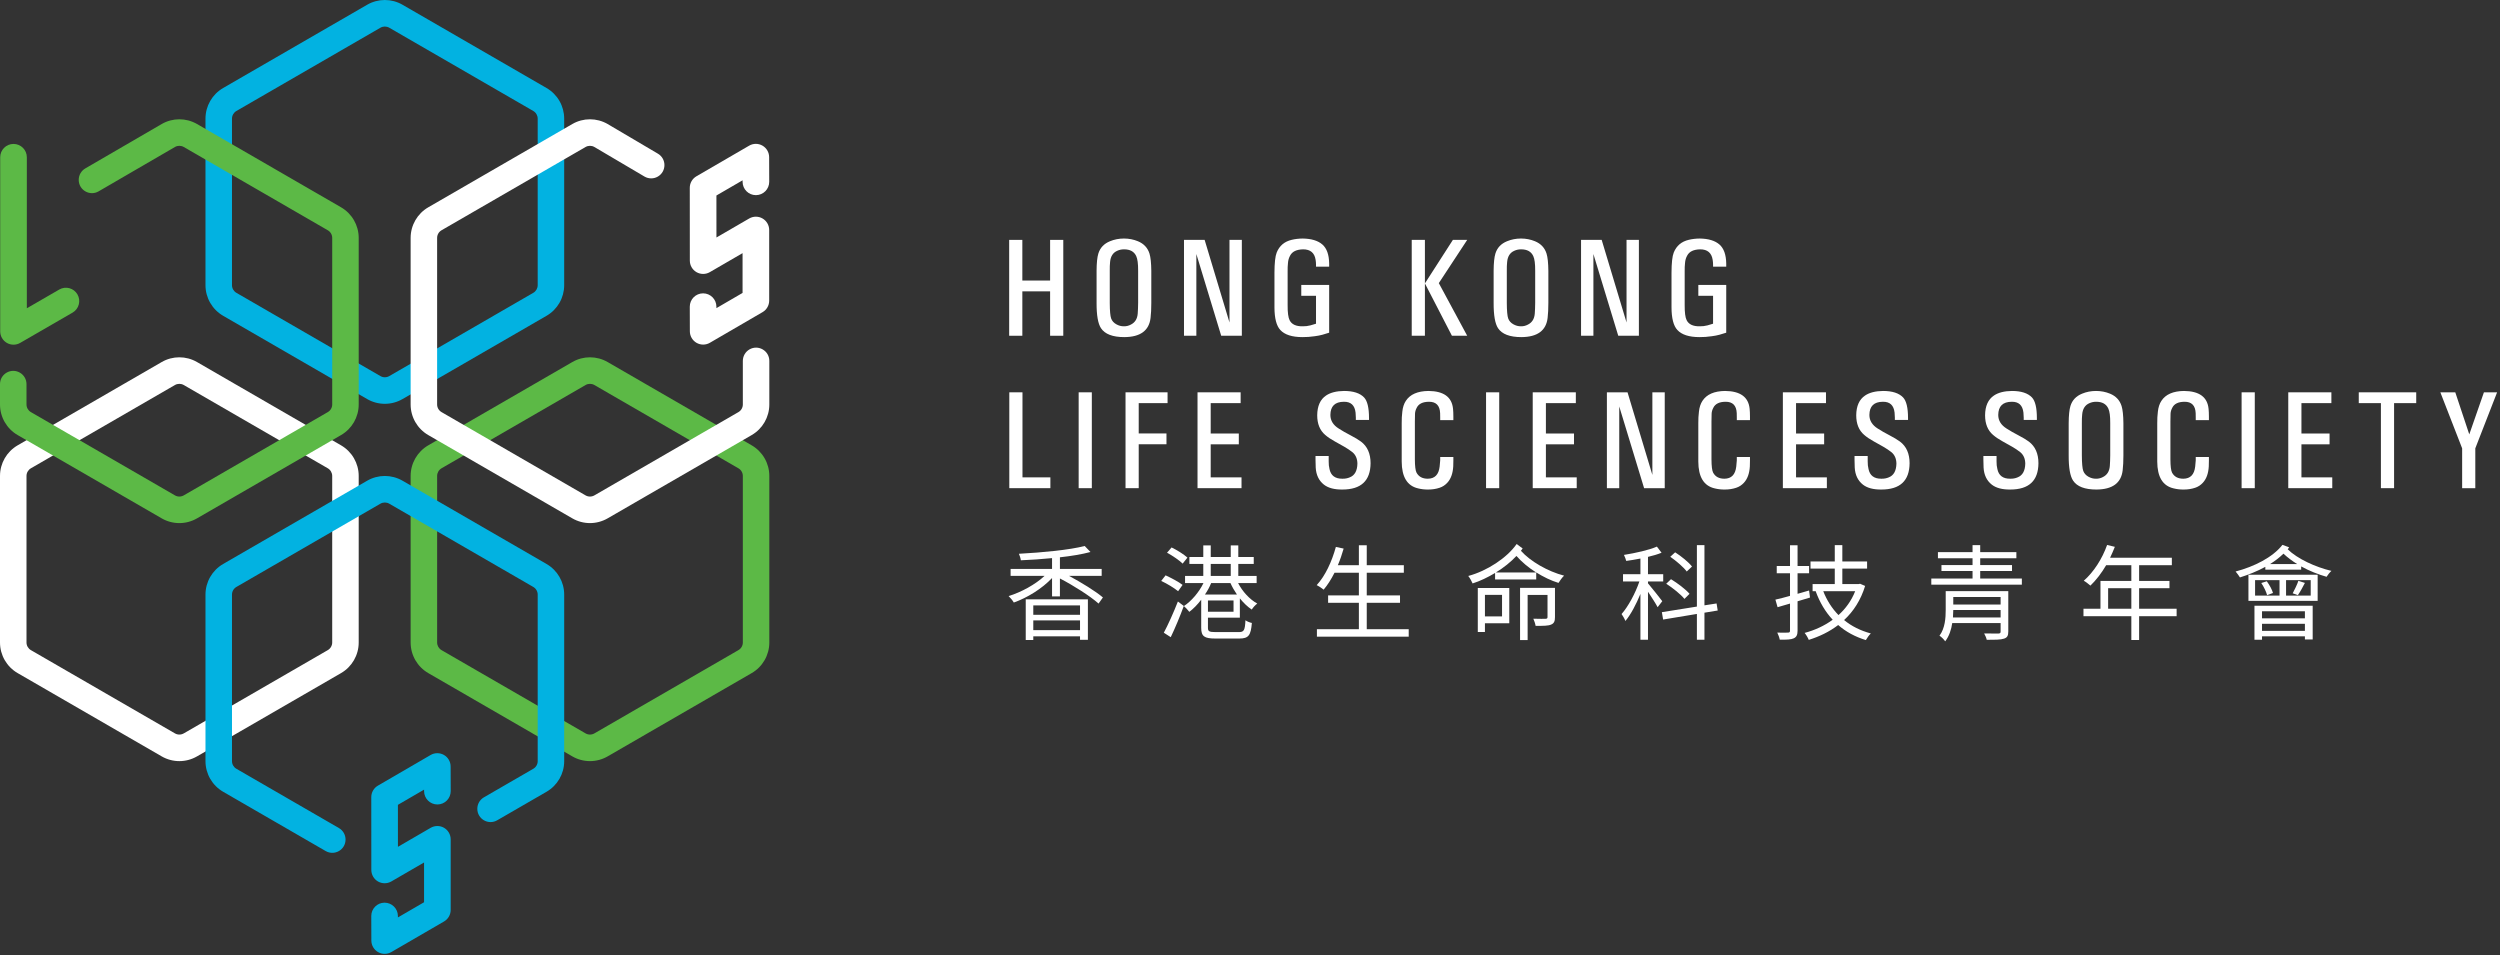 <?xml version="1.0" encoding="UTF-8"?>
<svg width="314px" height="120px" viewBox="0 0 314 120" version="1.1" xmlns="http://www.w3.org/2000/svg" xmlns:xlink="http://www.w3.org/1999/xlink">
    <rect x="0" y="0" width="314" height="120" fill="#333333" stroke="none"/>
    <!-- Generator: Sketch 52.5 (67469) - http://www.bohemiancoding.com/sketch -->
    <title>logo-blue</title>
    <desc>Created with Sketch.</desc>
    <g id="Design" stroke="none" stroke-width="1" fill="none" fill-rule="evenodd">
        <g id="00-hm" transform="translate(-100, -44)">
            <g id="logo-white" transform="translate(100, 44)">
                <g id="text" stroke-width="1" transform="translate(126.457, 28.929)" fill="#FFFFFF">
                    <path d="M7.814,43.4 C9.402,44.26 11.133,45.316 12.069,46.111 L11.523,46.879 C10.482,45.953 8.426,44.638 6.669,43.726 L6.669,45.978 L5.68,45.978 L5.68,43.673 C4.431,45.003 2.57,46.15 0.878,46.749 C0.747,46.514 0.449,46.15 0.227,45.939 C1.815,45.445 3.572,44.495 4.743,43.4 L0.475,43.4 L0.475,42.527 L5.68,42.527 L5.68,41.171 C4.366,41.302 3.012,41.393 1.763,41.444 C1.737,41.21 1.62,40.846 1.516,40.625 C4.444,40.469 7.892,40.142 9.779,39.647 L10.507,40.402 C9.441,40.69 8.1,40.911 6.669,41.067 L6.669,42.527 L11.913,42.527 L11.913,43.4 L7.814,43.4 Z M2.375,46.345 L10.182,46.345 L10.182,51.427 L9.194,51.427 L9.194,50.996 L3.324,50.996 L3.324,51.451 L2.375,51.451 L2.375,46.345 Z M3.324,48.286 L9.194,48.286 L9.194,47.113 L3.324,47.113 L3.324,48.286 Z M3.324,50.215 L9.194,50.215 L9.194,48.991 L3.324,48.991 L3.324,50.215 Z" id="Fill-1"></path>
                    <path d="M21.513,45.328 C21.045,44.938 20.134,44.378 19.392,44.037 L19.939,43.333 C20.654,43.661 21.591,44.155 22.073,44.534 L21.513,45.328 Z M22.229,47.179 C21.773,48.443 21.136,49.954 20.589,51.101 L19.718,50.541 C20.238,49.575 20.954,47.985 21.487,46.619 L22.229,47.179 Z M22.086,41.861 C21.656,41.445 20.81,40.858 20.121,40.494 L20.693,39.83 C21.37,40.154 22.242,40.701 22.684,41.107 L22.086,41.861 Z M25.261,48.651 L25.261,49.927 C25.261,50.358 25.404,50.462 26.223,50.462 L29.138,50.462 C29.79,50.462 29.907,50.24 29.972,48.977 C30.18,49.133 30.531,49.262 30.778,49.315 C30.648,50.866 30.375,51.271 29.191,51.271 L26.198,51.271 C24.819,51.271 24.415,51.008 24.415,49.927 L24.415,46.395 C23.946,47.009 23.426,47.543 22.919,47.921 C22.75,47.7 22.45,47.362 22.242,47.192 C23.166,46.591 24.141,45.459 24.702,44.3 L22.386,44.3 L22.386,43.411 L24.676,43.411 L24.676,41.9 L22.931,41.9 L22.931,41.028 L24.676,41.028 L24.676,39.569 L25.612,39.569 L25.612,41.028 L28.124,41.028 L28.124,39.569 L29.073,39.569 L29.073,41.028 L31.013,41.028 L31.013,41.9 L29.073,41.9 L29.073,43.411 L31.377,43.411 L31.377,44.3 L29.047,44.3 C29.594,45.368 30.505,46.356 31.455,46.879 C31.22,47.048 30.908,47.387 30.765,47.634 C30.232,47.283 29.724,46.786 29.269,46.228 L29.269,48.651 L25.261,48.651 Z M25.664,44.3 C25.469,44.794 25.196,45.289 24.884,45.745 L28.904,45.745 C28.592,45.289 28.306,44.794 28.085,44.3 L25.664,44.3 Z M25.262,47.907 L28.475,47.907 L28.475,46.488 L25.262,46.488 L25.262,47.907 Z M25.612,43.411 L28.124,43.411 L28.124,41.9 L25.612,41.9 L25.612,43.411 Z" id="Fill-3"></path>
                    <path d="M50.477,50.098 L50.477,51.035 L38.947,51.035 L38.947,50.098 L44.218,50.098 L44.218,46.786 L40.353,46.786 L40.353,45.85 L44.218,45.85 L44.218,43.009 L41.159,43.009 C40.742,43.83 40.288,44.546 39.794,45.133 C39.612,44.977 39.182,44.69 38.921,44.56 C39.989,43.412 40.82,41.615 41.328,39.765 L42.305,39.973 C42.097,40.69 41.863,41.394 41.576,42.057 L44.218,42.057 L44.218,39.556 L45.207,39.556 L45.207,42.057 L49.865,42.057 L49.865,43.009 L45.207,43.009 L45.207,45.85 L49.384,45.85 L49.384,46.786 L45.207,46.786 L45.207,50.098 L50.477,50.098 Z" id="Fill-5"></path>
                    <path d="M64.789,39.96 C64.71,40.064 64.658,40.155 64.568,40.247 C65.751,41.575 67.938,42.84 69.994,43.374 C69.76,43.583 69.46,44.011 69.291,44.284 C68.354,44 67.392,43.53 66.493,42.969 L66.493,43.854 L61.326,43.854 L61.326,43.035 C60.416,43.583 59.453,44.05 58.502,44.351 C58.385,44.078 58.164,43.673 57.957,43.413 C60.338,42.774 62.824,41.133 64.034,39.398 L64.789,39.96 Z M63.109,49.355 L60.051,49.355 L60.051,50.448 L59.154,50.448 L59.154,44.924 L63.109,44.924 L63.109,49.355 Z M60.051,48.494 L62.199,48.494 L62.199,45.785 L60.051,45.785 L60.051,48.494 Z M66.479,42.969 C65.53,42.371 64.685,41.667 64.007,40.898 C63.304,41.654 62.408,42.371 61.431,42.969 L66.479,42.969 Z M68.848,48.573 C68.848,49.081 68.744,49.355 68.379,49.511 C68.016,49.681 67.403,49.681 66.415,49.681 C66.376,49.406 66.245,49.042 66.128,48.78 C66.858,48.808 67.481,48.794 67.665,48.794 C67.86,48.78 67.911,48.73 67.911,48.56 L67.911,45.796 L65.413,45.796 L65.413,51.466 L64.463,51.466 L64.463,44.911 L68.848,44.911 L68.848,48.573 Z" id="Fill-7"></path>
                    <path d="M81.741,47.335 C81.52,46.904 80.973,46.058 80.53,45.394 L80.53,51.425 L79.581,51.425 L79.581,45.667 C79.048,46.969 78.371,48.26 77.693,49.067 C77.602,48.808 77.368,48.416 77.212,48.196 C78.032,47.27 78.942,45.602 79.451,44.103 L77.394,44.103 L77.394,43.192 L79.581,43.192 L79.581,41.224 C78.982,41.342 78.371,41.445 77.798,41.524 C77.746,41.314 77.616,40.976 77.51,40.767 C78.97,40.533 80.674,40.155 81.649,39.724 L82.235,40.494 C81.754,40.689 81.156,40.872 80.53,41.015 L80.53,43.192 L82.443,43.192 L82.443,44.103 L80.53,44.103 L80.53,44.337 C80.934,44.795 82.053,46.228 82.326,46.58 L81.741,47.335 Z M87.622,48.025 L87.622,51.425 L86.673,51.425 L86.673,48.182 L82.43,48.886 L82.274,47.96 L86.673,47.257 L86.673,39.543 L87.622,39.543 L87.622,47.101 L89.145,46.865 L89.288,47.752 L87.622,48.025 Z M85.111,46.292 C84.642,45.719 83.641,44.912 82.821,44.39 L83.42,43.817 C84.253,44.325 85.267,45.094 85.748,45.653 L85.111,46.292 Z M85.397,42.853 C84.994,42.305 84.096,41.537 83.329,41.001 L83.94,40.442 C84.72,40.937 85.631,41.68 86.06,42.227 L85.397,42.853 Z" id="Fill-9"></path>
                    <path d="M100.88,46.123 C100.359,46.28 99.825,46.436 99.317,46.592 L99.317,50.281 C99.317,50.828 99.175,51.088 98.837,51.244 C98.512,51.401 97.965,51.427 97.08,51.414 C97.041,51.166 96.898,50.788 96.768,50.526 C97.392,50.54 97.951,50.54 98.108,50.526 C98.304,50.526 98.368,50.462 98.368,50.281 L98.368,46.879 L96.807,47.335 L96.533,46.384 C97.054,46.267 97.678,46.11 98.368,45.913 L98.368,43.074 L96.702,43.074 L96.702,42.161 L98.368,42.161 L98.368,39.555 L99.317,39.555 L99.317,42.161 L100.763,42.161 L100.763,43.074 L99.317,43.074 L99.317,45.654 C99.786,45.522 100.28,45.38 100.763,45.237 L100.88,46.123 Z M107.803,44.664 C107.256,46.449 106.332,47.869 105.16,48.95 C106.098,49.72 107.216,50.281 108.519,50.632 C108.311,50.828 108.037,51.205 107.894,51.466 C106.54,51.049 105.383,50.423 104.419,49.576 C103.314,50.423 102.051,51.023 100.724,51.44 C100.62,51.179 100.385,50.775 100.202,50.565 C101.465,50.228 102.675,49.681 103.729,48.911 C102.818,47.934 102.102,46.735 101.596,45.341 L101.634,45.329 L101.205,45.329 L101.205,44.429 L103.99,44.429 L103.99,42.488 L100.944,42.488 L100.944,41.588 L103.99,41.588 L103.99,39.543 L104.94,39.543 L104.94,41.588 L108.05,41.588 L108.05,42.488 L104.94,42.488 L104.94,44.429 L107.009,44.429 L107.165,44.39 L107.803,44.664 Z M102.545,45.329 C102.988,46.462 103.639,47.492 104.458,48.325 C105.356,47.518 106.085,46.514 106.552,45.329 L102.545,45.329 Z" id="Fill-11"></path>
                    <path d="M127.488,43.739 L127.488,44.507 L116.115,44.507 L116.115,43.739 L121.295,43.739 L121.295,42.788 L117.39,42.788 L117.39,42.045 L121.295,42.045 L121.295,41.185 L116.947,41.185 L116.947,40.416 L121.295,40.416 L121.295,39.542 L122.256,39.542 L122.256,40.416 L126.799,40.416 L126.799,41.185 L122.256,41.185 L122.256,42.045 L126.252,42.045 L126.252,42.788 L122.256,42.788 L122.256,43.739 L127.488,43.739 Z M125.784,50.384 C125.784,50.918 125.653,51.154 125.251,51.282 C124.846,51.427 124.143,51.427 123.077,51.427 C123.024,51.179 122.883,50.866 122.751,50.632 C123.546,50.645 124.338,50.645 124.533,50.645 C124.756,50.632 124.82,50.58 124.82,50.384 L124.82,49.328 L118.744,49.328 C118.627,50.15 118.354,50.983 117.859,51.622 C117.729,51.413 117.351,51.035 117.142,50.918 C117.846,49.966 117.924,48.677 117.924,47.673 L117.924,45.314 L125.784,45.314 L125.784,50.384 Z M124.82,48.625 L124.82,47.687 L118.874,47.687 C118.874,47.974 118.861,48.298 118.835,48.625 L124.82,48.625 Z M118.874,46.996 L124.82,46.996 L124.82,46.058 L118.874,46.058 L118.874,46.996 Z" id="Fill-13"></path>
                    <path d="M146.927,48.469 L142.216,48.469 L142.216,51.452 L141.24,51.452 L141.24,48.469 L135.227,48.469 L135.227,47.53 L137.362,47.53 L137.362,44.037 L141.24,44.037 L141.24,42.057 L138.078,42.057 C137.493,43.061 136.802,43.947 136.1,44.624 C135.917,44.468 135.514,44.143 135.266,44.012 C136.49,42.944 137.583,41.263 138.195,39.517 L139.169,39.752 C138.989,40.208 138.78,40.676 138.572,41.12 L146.327,41.12 L146.327,42.057 L142.216,42.057 L142.216,44.037 L146.028,44.037 L146.028,44.951 L142.216,44.951 L142.216,47.53 L146.927,47.53 L146.927,48.469 Z M138.324,47.53 L141.24,47.53 L141.24,44.951 L138.324,44.951 L138.324,47.53 Z" id="Fill-15"></path>
                    <path d="M161.061,39.817 C160.997,39.895 160.931,39.986 160.88,40.064 C162.089,41.25 164.34,42.292 166.371,42.775 C166.175,42.943 165.902,43.283 165.76,43.517 C164.705,43.217 163.587,42.775 162.571,42.214 L162.571,42.618 L158.068,42.618 L158.068,42.266 C157.066,42.814 155.961,43.256 154.881,43.596 C154.775,43.426 154.502,43.035 154.334,42.853 C156.689,42.227 158.992,41.079 160.217,39.504 L161.061,39.817 Z M155.947,46.539 L164.64,46.539 L164.64,43.256 L155.947,43.256 L155.947,46.539 Z M156.703,47.153 L164.016,47.153 L164.016,51.387 L163.039,51.387 L163.039,50.997 L157.652,50.997 L157.652,51.425 L156.703,51.425 L156.703,47.153 Z M156.781,45.876 L159.852,45.876 L159.852,43.934 L156.781,43.934 L156.781,45.876 Z M158.252,44.077 C158.589,44.532 158.914,45.133 159.031,45.55 L158.291,45.824 C158.185,45.407 157.887,44.781 157.561,44.298 L158.252,44.077 Z M157.652,48.73 L163.039,48.73 L163.039,47.843 L157.652,47.843 L157.652,48.73 Z M157.652,50.304 L163.039,50.304 L163.039,49.42 L157.652,49.42 L157.652,50.304 Z M162.063,41.915 C161.438,41.524 160.841,41.079 160.345,40.611 C159.851,41.093 159.278,41.537 158.667,41.915 L162.063,41.915 Z M160.672,45.876 L163.768,45.876 L163.768,43.934 L160.672,43.934 L160.672,45.876 Z M161.505,45.589 C161.738,45.158 162.077,44.468 162.219,44.024 L163.039,44.286 C162.753,44.846 162.429,45.433 162.155,45.824 L161.505,45.589 Z" id="Fill-17"></path>
                    <polygon id="Fill-19" points="0.295 1.201 1.949 1.201 1.949 6.307 5.437 6.307 5.437 1.201 7.091 1.201 7.091 13.241 5.437 13.241 5.437 7.665 1.949 7.665 1.949 13.241 0.295 13.241"></polygon>
                    <path d="M11.273,5.086 C11.279,4.101 11.353,3.379 11.495,2.917 C11.718,2.195 12.203,1.678 12.954,1.372 C13.499,1.144 14.085,1.03 14.71,1.03 C15.329,1.03 15.916,1.144 16.467,1.372 C17.206,1.678 17.689,2.195 17.917,2.917 C18.059,3.372 18.136,4.096 18.147,5.086 L18.147,9.117 C18.147,9.852 18.116,10.48 18.053,11.004 C17.866,12.598 16.768,13.4 14.762,13.412 C13.301,13.412 12.322,13.039 11.828,12.294 C11.452,11.73 11.268,10.671 11.273,9.117 L11.273,5.086 Z M12.928,9.108 C12.934,10.121 12.994,10.78 13.107,11.081 C13.221,11.383 13.433,11.621 13.746,11.798 C14.06,11.975 14.381,12.061 14.71,12.054 C15.012,12.061 15.302,11.988 15.58,11.84 C16.102,11.578 16.39,11.118 16.441,10.458 C16.47,10.082 16.486,9.632 16.493,9.108 L16.493,5.078 C16.498,4.207 16.418,3.594 16.254,3.242 C15.992,2.667 15.477,2.382 14.71,2.388 C14.414,2.388 14.136,2.447 13.875,2.567 C13.335,2.8 13.033,3.267 12.971,3.968 C12.936,4.287 12.922,4.656 12.928,5.078 L12.928,9.108 Z" id="Fill-21"></path>
                    <polygon id="Fill-23" points="24.845 1.201 27.966 11.576 27.966 1.201 29.518 1.201 29.518 13.241 26.926 13.241 23.805 2.977 23.805 13.241 22.253 13.241 22.253 1.201"></polygon>
                    <path d="M36.983,8.22 L36.983,6.862 L40.486,6.862 L40.486,12.857 L39.644,13.113 C39.348,13.193 39.024,13.256 38.671,13.301 C38.137,13.38 37.621,13.418 37.128,13.412 C35.827,13.412 34.899,13.113 34.348,12.515 C33.865,11.993 33.62,11.046 33.615,9.68 L33.615,5.326 C33.62,4.089 33.713,3.245 33.896,2.789 C34.237,1.941 34.866,1.408 35.781,1.193 C36.213,1.089 36.673,1.035 37.162,1.031 C38.254,1.047 39.077,1.296 39.632,1.778 C40.185,2.259 40.472,3.057 40.486,4.172 L40.486,4.566 L38.834,4.566 L38.834,4.292 C38.834,4.104 38.817,3.908 38.783,3.702 C38.646,2.826 38.123,2.388 37.214,2.388 C36.389,2.405 35.846,2.667 35.584,3.173 C35.425,3.453 35.335,3.765 35.312,4.113 C35.278,4.426 35.263,4.765 35.269,5.128 L35.269,9.399 C35.263,10.321 35.345,10.95 35.516,11.286 C35.777,11.815 36.329,12.071 37.171,12.054 C37.483,12.06 37.799,12.023 38.117,11.942 L38.834,11.729 L38.834,8.22 L36.983,8.22 Z" id="Fill-25"></path>
                    <path d="M50.856,13.241 L52.511,13.241 L52.511,1.201 L50.856,1.201 L50.856,13.241 Z M56.024,1.202 L57.823,1.202 L54.259,6.631 L57.823,13.241 L55.904,13.241 L52.511,6.667 L56.024,1.202 Z" id="Fill-27"></path>
                    <path d="M61.143,5.086 C61.15,4.101 61.223,3.379 61.365,2.917 C61.587,2.195 62.073,1.678 62.824,1.372 C63.37,1.144 63.954,1.03 64.581,1.03 C65.2,1.03 65.786,1.144 66.337,1.372 C67.077,1.678 67.559,2.195 67.787,2.917 C67.93,3.372 68.006,4.096 68.017,5.086 L68.017,9.117 C68.017,9.852 67.985,10.48 67.923,11.004 C67.736,12.598 66.638,13.4 64.632,13.412 C63.17,13.412 62.193,13.039 61.698,12.294 C61.323,11.73 61.138,10.671 61.143,9.117 L61.143,5.086 Z M62.798,9.108 C62.803,10.121 62.864,10.78 62.977,11.081 C63.091,11.383 63.304,11.621 63.616,11.798 C63.929,11.975 64.251,12.061 64.581,12.054 C64.882,12.061 65.171,11.988 65.45,11.84 C65.973,11.578 66.26,11.118 66.311,10.458 C66.34,10.082 66.357,9.632 66.362,9.108 L66.362,5.078 C66.368,4.207 66.289,3.594 66.124,3.242 C65.863,2.667 65.348,2.382 64.581,2.388 C64.285,2.388 64.007,2.447 63.745,2.567 C63.205,2.8 62.904,3.267 62.841,3.968 C62.806,4.287 62.792,4.656 62.798,5.078 L62.798,9.108 Z" id="Fill-29"></path>
                    <polygon id="Fill-30" points="74.714 1.201 77.836 11.576 77.836 1.201 79.388 1.201 79.388 13.241 76.795 13.241 73.675 2.977 73.675 13.241 72.123 13.241 72.123 1.201"></polygon>
                    <path d="M86.853,8.22 L86.853,6.862 L90.358,6.862 L90.358,12.857 L89.514,13.113 C89.218,13.193 88.894,13.256 88.541,13.301 C88.007,13.38 87.493,13.418 86.998,13.412 C85.696,13.412 84.769,13.113 84.218,12.515 C83.734,11.993 83.49,11.046 83.485,9.68 L83.485,5.326 C83.49,4.089 83.583,3.245 83.766,2.789 C84.107,1.941 84.736,1.408 85.651,1.193 C86.083,1.089 86.543,1.035 87.031,1.031 C88.124,1.047 88.947,1.296 89.502,1.778 C90.055,2.259 90.341,3.057 90.358,4.172 L90.358,4.566 L88.704,4.566 L88.704,4.292 C88.704,4.104 88.687,3.908 88.653,3.702 C88.516,2.826 87.993,2.388 87.083,2.388 C86.259,2.405 85.716,2.667 85.454,3.173 C85.295,3.453 85.205,3.765 85.182,4.113 C85.147,4.426 85.133,4.765 85.139,5.128 L85.139,9.399 C85.133,10.321 85.215,10.95 85.386,11.286 C85.647,11.815 86.199,12.071 87.041,12.054 C87.353,12.06 87.669,12.023 87.987,11.942 L88.704,11.729 L88.704,8.22 L86.853,8.22 Z" id="Fill-31"></path>
                    <polygon id="Fill-32" points="0.312 20.346 1.966 20.346 1.966 31.028 5.471 31.028 5.471 32.385 0.312 32.385"></polygon>
                    <polygon id="Fill-33" points="9.022 32.386 10.676 32.386 10.676 20.346 9.022 20.346"></polygon>
                    <polygon id="Fill-34" points="20.189 20.346 20.189 21.704 16.565 21.704 16.565 25.512 20.052 25.512 20.052 26.87 16.565 26.87 16.565 32.385 14.909 32.385 14.909 20.346"></polygon>
                    <polygon id="Fill-35" points="23.952 20.346 29.367 20.346 29.367 21.704 25.606 21.704 25.606 25.52 29.138 25.52 29.138 26.878 25.606 26.878 25.606 31.028 29.478 31.028 29.478 32.385 23.952 32.385"></polygon>
                    <path d="M40.426,28.347 L40.426,29.022 C40.42,29.363 40.454,29.682 40.526,29.978 C40.693,30.798 41.23,31.205 42.14,31.198 C42.481,31.205 42.791,31.148 43.07,31.028 C43.69,30.789 44.01,30.217 44.033,29.312 C44.028,28.691 43.82,28.21 43.411,27.868 C43.119,27.636 42.776,27.405 42.379,27.177 L41.177,26.502 C40.698,26.24 40.301,25.97 39.982,25.691 C39.318,25.122 38.984,24.302 38.984,23.232 C38.996,22.065 39.368,21.236 40.1,20.747 C40.647,20.378 41.398,20.187 42.353,20.175 C43.519,20.175 44.359,20.449 44.877,20.995 C45.286,21.433 45.491,22.292 45.491,23.573 L45.491,23.812 L43.837,23.812 L43.837,23.522 L43.803,22.9 C43.7,21.971 43.208,21.516 42.328,21.533 C41.214,21.539 40.65,22.09 40.639,23.189 C40.639,23.889 40.988,24.459 41.688,24.897 C42.12,25.176 42.609,25.457 43.156,25.738 C43.7,26.02 44.144,26.286 44.485,26.537 C45.286,27.14 45.687,28.046 45.687,29.252 C45.671,31.455 44.49,32.556 42.148,32.556 C41.142,32.568 40.369,32.362 39.828,31.942 C39.192,31.441 38.849,30.727 38.797,29.799 L38.772,28.825 L38.772,28.347 L40.426,28.347 Z" id="Fill-36"></path>
                    <path d="M54.432,23.53 L54.423,22.967 C54.383,22.005 53.917,21.526 53.024,21.533 C52.235,21.538 51.72,21.792 51.481,22.292 C51.351,22.538 51.28,22.781 51.269,23.027 L51.251,24.017 L51.251,28.765 C51.256,29.625 51.325,30.18 51.456,30.43 C51.729,30.942 52.201,31.198 52.871,31.198 C53.753,31.193 54.251,30.681 54.364,29.661 L54.432,28.885 L54.432,28.474 L56.086,28.474 L56.086,28.893 L56.07,29.645 C56.018,30.544 55.768,31.233 55.319,31.711 C55.046,32.006 54.724,32.215 54.356,32.335 C53.917,32.483 53.441,32.557 52.923,32.557 C52.478,32.562 52.055,32.513 51.652,32.411 C50.288,32.099 49.603,30.974 49.597,29.038 L49.597,24.239 C49.591,23.721 49.617,23.238 49.673,22.787 C49.729,22.235 49.879,21.78 50.116,21.42 C50.646,20.606 51.592,20.192 52.957,20.175 C54.873,20.192 55.901,20.94 56.044,22.42 C56.072,22.699 56.086,23.015 56.086,23.368 L56.086,23.838 L54.432,23.838 L54.432,23.53 Z" id="Fill-37"></path>
                    <polygon id="Fill-38" points="60.192 32.386 61.845 32.386 61.845 20.346 60.192 20.346"></polygon>
                    <polygon id="Fill-39" points="66.053 20.346 71.468 20.346 71.468 21.704 67.708 21.704 67.708 25.52 71.238 25.52 71.238 26.878 67.708 26.878 67.708 31.028 71.579 31.028 71.579 32.385 66.053 32.385"></polygon>
                    <polygon id="Fill-40" points="77.961 20.346 81.081 30.721 81.081 20.346 82.634 20.346 82.634 32.385 80.042 32.385 76.921 22.122 76.921 32.385 75.369 32.385 75.369 20.346"></polygon>
                    <path d="M91.686,23.53 L91.678,22.967 C91.638,22.005 91.171,21.526 90.278,21.533 C89.489,21.538 88.974,21.792 88.735,22.292 C88.605,22.538 88.533,22.781 88.523,23.027 L88.505,24.017 L88.505,28.765 C88.511,29.625 88.579,30.18 88.71,30.43 C88.983,30.942 89.455,31.198 90.125,31.198 C91.008,31.193 91.505,30.681 91.618,29.661 L91.686,28.885 L91.686,28.474 L93.34,28.474 L93.34,28.893 L93.324,29.645 C93.273,30.544 93.021,31.233 92.573,31.711 C92.3,32.006 91.978,32.215 91.61,32.335 C91.171,32.483 90.695,32.557 90.177,32.557 C89.732,32.562 89.31,32.513 88.906,32.411 C87.542,32.099 86.857,30.974 86.851,29.038 L86.851,24.239 C86.845,23.721 86.871,23.238 86.928,22.787 C86.983,22.235 87.133,21.78 87.37,21.42 C87.9,20.606 88.846,20.192 90.211,20.175 C92.127,20.192 93.156,20.94 93.298,22.42 C93.326,22.699 93.34,23.015 93.34,23.368 L93.34,23.838 L91.686,23.838 L91.686,23.53 Z" id="Fill-41"></path>
                    <polygon id="Fill-42" points="97.471 20.346 102.886 20.346 102.886 21.704 99.126 21.704 99.126 25.52 102.656 25.52 102.656 26.878 99.126 26.878 99.126 31.028 102.997 31.028 102.997 32.385 97.471 32.385"></polygon>
                    <path d="M108.126,28.347 L108.126,29.022 C108.12,29.363 108.154,29.682 108.228,29.978 C108.393,30.798 108.93,31.205 109.841,31.198 C110.182,31.205 110.491,31.148 110.77,31.028 C111.389,30.789 111.709,30.217 111.733,29.312 C111.727,28.691 111.519,28.21 111.111,27.868 C110.82,27.636 110.476,27.405 110.079,27.177 L108.876,26.502 C108.399,26.24 108,25.97 107.681,25.691 C107.017,25.122 106.685,24.302 106.685,23.232 C106.696,22.065 107.068,21.236 107.801,20.747 C108.348,20.378 109.098,20.187 110.053,20.175 C111.218,20.175 112.06,20.449 112.577,20.995 C112.986,21.433 113.191,22.292 113.191,23.573 L113.191,23.812 L111.537,23.812 L111.537,23.522 L111.503,22.9 C111.4,21.971 110.909,21.516 110.027,21.533 C108.913,21.539 108.35,22.09 108.338,23.189 C108.338,23.889 108.69,24.459 109.386,24.897 C109.82,25.176 110.31,25.457 110.855,25.738 C111.4,26.02 111.844,26.286 112.185,26.537 C112.986,27.14 113.387,28.046 113.387,29.252 C113.371,31.455 112.191,32.556 109.848,32.556 C108.842,32.568 108.068,32.362 107.528,31.942 C106.892,31.441 106.548,30.727 106.497,29.799 L106.472,28.825 L106.472,28.347 L108.126,28.347 Z" id="Fill-43"></path>
                    <path d="M124.31,28.347 L124.31,29.022 C124.304,29.363 124.337,29.682 124.412,29.978 C124.577,30.798 125.114,31.205 126.024,31.198 C126.365,31.205 126.675,31.148 126.953,31.028 C127.573,30.789 127.894,30.217 127.917,29.312 C127.911,28.691 127.703,28.21 127.294,27.868 C127.005,27.636 126.66,27.405 126.263,27.177 L125.06,26.502 C124.583,26.24 124.184,25.97 123.865,25.691 C123.201,25.122 122.869,24.302 122.869,23.232 C122.88,22.065 123.252,21.236 123.985,20.747 C124.532,20.378 125.282,20.187 126.237,20.175 C127.402,20.175 128.244,20.449 128.761,20.995 C129.169,21.433 129.375,22.292 129.375,23.573 L129.375,23.812 L127.721,23.812 L127.721,23.522 L127.687,22.9 C127.583,21.971 127.093,21.516 126.211,21.533 C125.097,21.539 124.534,22.09 124.522,23.189 C124.522,23.889 124.873,24.459 125.571,24.897 C126.004,25.176 126.494,25.457 127.039,25.738 C127.583,26.02 128.028,26.286 128.369,26.537 C129.169,27.14 129.571,28.046 129.571,29.252 C129.555,31.455 128.375,32.556 126.032,32.556 C125.026,32.568 124.252,32.362 123.711,31.942 C123.076,31.441 122.732,30.727 122.681,29.799 L122.656,28.825 L122.656,28.347 L124.31,28.347 Z" id="Fill-44"></path>
                    <path d="M133.369,24.231 C133.376,23.246 133.449,22.523 133.591,22.062 C133.812,21.34 134.299,20.824 135.05,20.517 C135.595,20.289 136.18,20.175 136.806,20.175 C137.426,20.175 138.011,20.289 138.563,20.517 C139.303,20.824 139.785,21.34 140.012,22.062 C140.155,22.518 140.232,23.241 140.243,24.231 L140.243,28.262 C140.243,28.996 140.211,29.625 140.149,30.148 C139.962,31.743 138.864,32.545 136.857,32.557 C135.396,32.557 134.419,32.185 133.924,31.438 C133.548,30.875 133.363,29.816 133.369,28.262 L133.369,24.231 Z M135.024,28.252 C135.029,29.266 135.09,29.924 135.203,30.225 C135.317,30.528 135.53,30.766 135.842,30.943 C136.155,31.119 136.477,31.205 136.806,31.198 C137.107,31.205 137.397,31.133 137.676,30.985 C138.199,30.723 138.486,30.263 138.537,29.602 C138.566,29.226 138.583,28.777 138.588,28.252 L138.588,24.223 C138.594,23.352 138.515,22.739 138.349,22.387 C138.088,21.812 137.574,21.527 136.806,21.533 C136.511,21.533 136.232,21.592 135.97,21.712 C135.43,21.945 135.129,22.412 135.066,23.113 C135.032,23.432 135.018,23.801 135.024,24.223 L135.024,28.252 Z" id="Fill-45"></path>
                    <path d="M149.328,23.53 L149.32,22.967 C149.28,22.005 148.813,21.526 147.921,21.533 C147.131,21.538 146.616,21.792 146.377,22.292 C146.247,22.538 146.176,22.781 146.165,23.027 L146.147,24.017 L146.147,28.765 C146.153,29.625 146.221,30.18 146.352,30.43 C146.625,30.942 147.097,31.198 147.767,31.198 C148.65,31.193 149.147,30.681 149.26,29.661 L149.328,28.885 L149.328,28.474 L150.982,28.474 L150.982,28.893 L150.966,29.645 C150.915,30.544 150.665,31.233 150.215,31.711 C149.942,32.006 149.62,32.215 149.252,32.335 C148.813,32.483 148.337,32.557 147.819,32.557 C147.375,32.562 146.952,32.513 146.548,32.411 C145.184,32.099 144.499,30.974 144.493,29.038 L144.493,24.239 C144.487,23.721 144.513,23.238 144.57,22.787 C144.626,22.235 144.775,21.78 145.013,21.42 C145.542,20.606 146.488,20.192 147.853,20.175 C149.769,20.192 150.798,20.94 150.94,22.42 C150.969,22.699 150.982,23.015 150.982,23.368 L150.982,23.838 L149.328,23.838 L149.328,23.53 Z" id="Fill-46"></path>
                    <polygon id="Fill-47" points="155.088 32.386 156.743 32.386 156.743 20.346 155.088 20.346"></polygon>
                    <polygon id="Fill-48" points="160.949 20.346 166.365 20.346 166.365 21.704 162.604 21.704 162.604 25.52 166.135 25.52 166.135 26.878 162.604 26.878 162.604 31.028 166.476 31.028 166.476 32.385 160.949 32.385"></polygon>
                    <polygon id="Fill-49" points="177.02 20.346 177.02 21.704 174.239 21.704 174.239 32.385 172.586 32.385 172.586 21.704 169.804 21.704 169.804 20.346"></polygon>
                    <polygon id="Fill-50" points="183.684 25.631 185.524 20.345 187.18 20.345 184.441 27.382 184.441 32.386 182.788 32.386 182.788 27.382 180.05 20.345 181.926 20.345"></polygon>
                </g>
                <path d="M50.553,50.124 L68.645,39.664 C70.018,38.871 70.862,37.405 70.862,35.819 L70.862,25.359 L70.862,14.9 C70.862,13.313 70.018,11.848 68.645,11.054 L50.553,0.595 C49.181,-0.198 47.49,-0.198 46.118,0.595 L28.027,11.054 C26.655,11.848 25.809,13.313 25.809,14.9 L25.809,35.819 C25.809,37.405 26.655,38.871 28.027,39.664 L46.118,50.124 C47.49,50.917 49.181,50.917 50.553,50.124 M47.782,47.237 L29.691,36.778 C29.349,36.58 29.137,36.213 29.137,35.819 L29.137,14.9 C29.137,14.505 29.35,14.138 29.691,13.94 L47.782,3.481 C48.124,3.284 48.548,3.284 48.889,3.481 L66.981,13.94 C67.323,14.138 67.534,14.505 67.534,14.9 L67.534,35.819 C67.534,36.213 67.323,36.58 66.982,36.778 L48.889,47.237 C48.548,47.434 48.124,47.434 47.782,47.237" id="Fill-51" fill="#02B2E1"></path>
                <path d="M24.744,95.001 L42.835,84.542 C44.207,83.749 45.053,82.283 45.053,80.696 L45.053,70.237 L45.053,59.778 C45.053,58.192 44.207,56.726 42.835,55.932 L24.744,45.473 C23.372,44.679 21.681,44.679 20.309,45.473 L2.218,55.932 C0.846,56.726 0,58.192 0,59.778 L0,80.696 C0,82.283 0.846,83.749 2.218,84.542 L20.309,95.001 C21.681,95.795 23.372,95.795 24.744,95.001 M21.973,92.114 L3.882,81.656 C3.54,81.457 3.328,81.09 3.328,80.696 L3.328,59.778 C3.328,59.383 3.541,59.015 3.882,58.818 L21.973,48.358 C22.315,48.161 22.739,48.161 23.08,48.359 L41.172,58.818 C41.513,59.015 41.725,59.383 41.725,59.778 L41.725,80.696 C41.725,81.09 41.513,81.457 41.172,81.654 L23.08,92.114 C22.738,92.311 22.315,92.311 21.973,92.114" id="Fill-52" fill="#FFFFFF"></path>
                <path d="M76.319,95.001 L94.411,84.542 C95.783,83.749 96.627,82.283 96.627,80.696 L96.627,70.237 L96.627,59.778 C96.627,58.192 95.783,56.726 94.411,55.932 L76.319,45.473 C74.947,44.679 73.256,44.679 71.884,45.473 L53.792,55.932 C52.42,56.726 51.575,58.192 51.575,59.778 L51.575,80.696 C51.575,82.283 52.42,83.749 53.792,84.542 L71.884,95.001 C73.256,95.795 74.947,95.795 76.319,95.001 M73.548,92.114 L55.456,81.656 C55.114,81.457 54.903,81.09 54.903,80.696 L54.903,59.778 C54.903,59.383 55.115,59.015 55.456,58.818 L73.548,48.358 C73.889,48.161 74.314,48.161 74.656,48.359 L92.746,58.818 C93.088,59.015 93.3,59.383 93.3,59.778 L93.3,80.696 C93.3,81.09 93.088,81.457 92.747,81.654 L74.655,92.114 C74.314,92.311 73.889,92.311 73.548,92.114" id="Fill-53" fill="#5CB946"></path>
                <path d="M68.645,70.836 L50.553,60.376 C49.181,59.583 47.491,59.583 46.119,60.376 L28.027,70.836 C26.655,71.629 25.809,73.095 25.809,74.681 L25.809,95.6 C25.809,97.187 26.655,98.652 28.027,99.446 L40.904,106.891 C42.015,107.532 43.401,106.73 43.401,105.448 C43.401,104.852 43.084,104.303 42.569,104.003 L29.691,96.559 C29.349,96.361 29.138,95.996 29.138,95.6 L29.138,74.681 C29.138,74.285 29.349,73.919 29.69,73.721 L47.782,63.262 C48.124,63.065 48.547,63.065 48.89,63.262 L66.981,73.721 C67.323,73.919 67.535,74.285 67.535,74.681 L67.535,95.6 C67.535,95.996 67.324,96.361 66.981,96.558 L60.782,100.143 C60.267,100.441 59.951,100.99 59.951,101.587 C59.951,102.869 61.338,103.67 62.447,103.028 L68.645,99.445 C70.017,98.651 70.863,97.187 70.863,95.6 L70.863,85.141 L70.863,74.681 C70.863,73.095 70.017,71.629 68.645,70.836" id="Fill-54" fill="#02B2E1"></path>
                <path d="M93.3,50.801 C93.3,51.196 93.089,51.562 92.747,51.76 L74.655,62.22 C74.312,62.418 73.89,62.418 73.547,62.22 L55.456,51.76 C55.113,51.562 54.902,51.196 54.902,50.801 L54.902,29.882 C54.902,29.487 55.113,29.12 55.456,28.922 L73.547,18.463 C73.89,18.265 74.312,18.265 74.655,18.463 L80.957,22.18 C81.472,22.479 82.106,22.479 82.621,22.18 C83.731,21.54 83.73,19.936 82.621,19.295 L76.319,15.578 C74.946,14.784 73.256,14.784 71.884,15.578 L53.792,26.036 C52.42,26.83 51.575,28.296 51.575,29.883 L51.575,50.801 C51.575,52.387 52.42,53.853 53.792,54.647 L71.884,65.105 C73.256,65.899 74.946,65.899 76.319,65.105 L94.41,54.647 C95.782,53.853 96.627,52.387 96.627,50.801 L96.627,45.331 C96.627,44.048 95.241,43.247 94.132,43.887 C93.616,44.186 93.3,44.735 93.3,45.331 L93.3,50.801 Z" id="Fill-55" fill="#FFFFFF"></path>
                <path d="M48.314,119.803 C48.026,119.803 47.739,119.729 47.481,119.581 C46.963,119.282 46.643,118.732 46.642,118.134 L46.632,115.055 C46.629,114.129 47.375,113.379 48.299,113.376 L48.304,113.376 C49.225,113.376 49.974,114.122 49.976,115.045 L49.977,115.228 L53.262,113.322 L53.262,108.327 L49.148,110.713 C48.631,111.01 47.993,111.012 47.476,110.714 C46.957,110.415 46.639,109.862 46.639,109.264 L46.632,100.125 C46.632,99.528 46.949,98.974 47.465,98.676 L54.088,94.826 C54.604,94.527 55.242,94.525 55.761,94.823 C56.278,95.121 56.598,95.673 56.599,96.27 L56.61,99.36 C56.612,100.287 55.866,101.038 54.942,101.041 L54.937,101.041 C54.016,101.041 53.268,100.295 53.265,99.372 L53.264,99.178 L49.977,101.088 L49.98,106.36 L54.096,103.972 C54.613,103.674 55.251,103.674 55.769,103.97 C56.287,104.271 56.606,104.823 56.606,105.423 L56.606,114.286 C56.606,114.884 56.288,115.436 55.772,115.736 L49.152,119.578 C48.892,119.728 48.603,119.803 48.314,119.803" id="Fill-56" fill="#02B2E1"></path>
                <path d="M1.698,43.292 C1.409,43.292 1.12,43.218 0.861,43.068 C0.344,42.769 0.025,42.216 0.025,41.618 L0.025,19.752 C0.025,18.827 0.774,18.078 1.698,18.078 C2.621,18.078 3.37,18.827 3.37,19.752 L3.37,38.718 L7.443,36.365 C8.243,35.902 9.265,36.176 9.728,36.978 C10.19,37.778 9.915,38.803 9.116,39.264 L2.534,43.068 C2.274,43.218 1.986,43.292 1.698,43.292" id="Fill-57" fill="#5CB946"></path>
                <path d="M88.318,43.281 C88.031,43.281 87.744,43.207 87.486,43.06 C86.968,42.761 86.648,42.21 86.646,41.612 L86.636,38.524 C86.634,37.599 87.38,36.847 88.303,36.844 L88.309,36.844 C89.228,36.844 89.978,37.59 89.98,38.513 L89.982,38.702 L93.266,36.792 L93.266,31.795 L89.153,34.181 C88.635,34.48 87.999,34.481 87.48,34.183 C86.963,33.884 86.643,33.332 86.643,32.733 L86.636,23.593 C86.635,22.995 86.953,22.444 87.469,22.143 L94.093,18.296 C94.608,17.994 95.247,17.993 95.765,18.291 C96.282,18.589 96.602,19.14 96.604,19.738 L96.614,22.831 C96.617,23.755 95.87,24.507 94.946,24.51 L94.942,24.51 C94.02,24.51 93.272,23.765 93.27,22.841 L93.269,22.646 L89.982,24.555 L89.985,29.828 L94.1,27.442 C94.618,27.141 95.255,27.141 95.773,27.44 C96.292,27.739 96.61,28.292 96.61,28.89 L96.61,37.756 C96.61,38.353 96.293,38.904 95.778,39.204 L89.158,43.055 C88.899,43.206 88.608,43.281 88.318,43.281" id="Fill-58" fill="#FFFFFF"></path>
                <path d="M42.836,26.036 L24.745,15.578 C23.373,14.784 21.682,14.784 20.31,15.578 L10.719,21.15 C10.204,21.446 9.887,21.997 9.887,22.592 C9.887,23.875 11.273,24.677 12.383,24.035 L21.973,18.462 C22.315,18.265 22.738,18.265 23.08,18.462 L41.172,28.923 C41.514,29.12 41.726,29.486 41.726,29.883 L41.726,50.801 C41.726,51.196 41.515,51.562 41.172,51.76 L23.08,62.219 C22.738,62.418 22.316,62.418 21.973,62.219 L3.881,51.76 C3.539,51.562 3.329,51.197 3.329,50.801 L3.329,48.247 C3.329,47.652 3.012,47.102 2.496,46.805 C1.387,46.164 3.19744231e-14,46.965 3.19744231e-14,48.247 L3.19744231e-14,50.801 C3.19744231e-14,52.387 0.845,53.853 2.218,54.646 L20.31,65.106 C21.682,65.899 23.373,65.899 24.745,65.106 L42.836,54.646 C44.208,53.853 45.053,52.387 45.053,50.801 L45.053,40.341 L45.053,29.883 C45.053,28.296 44.208,26.831 42.836,26.036" id="Fill-59" fill="#5CB946"></path>
            </g>
        </g>
    </g>
</svg>